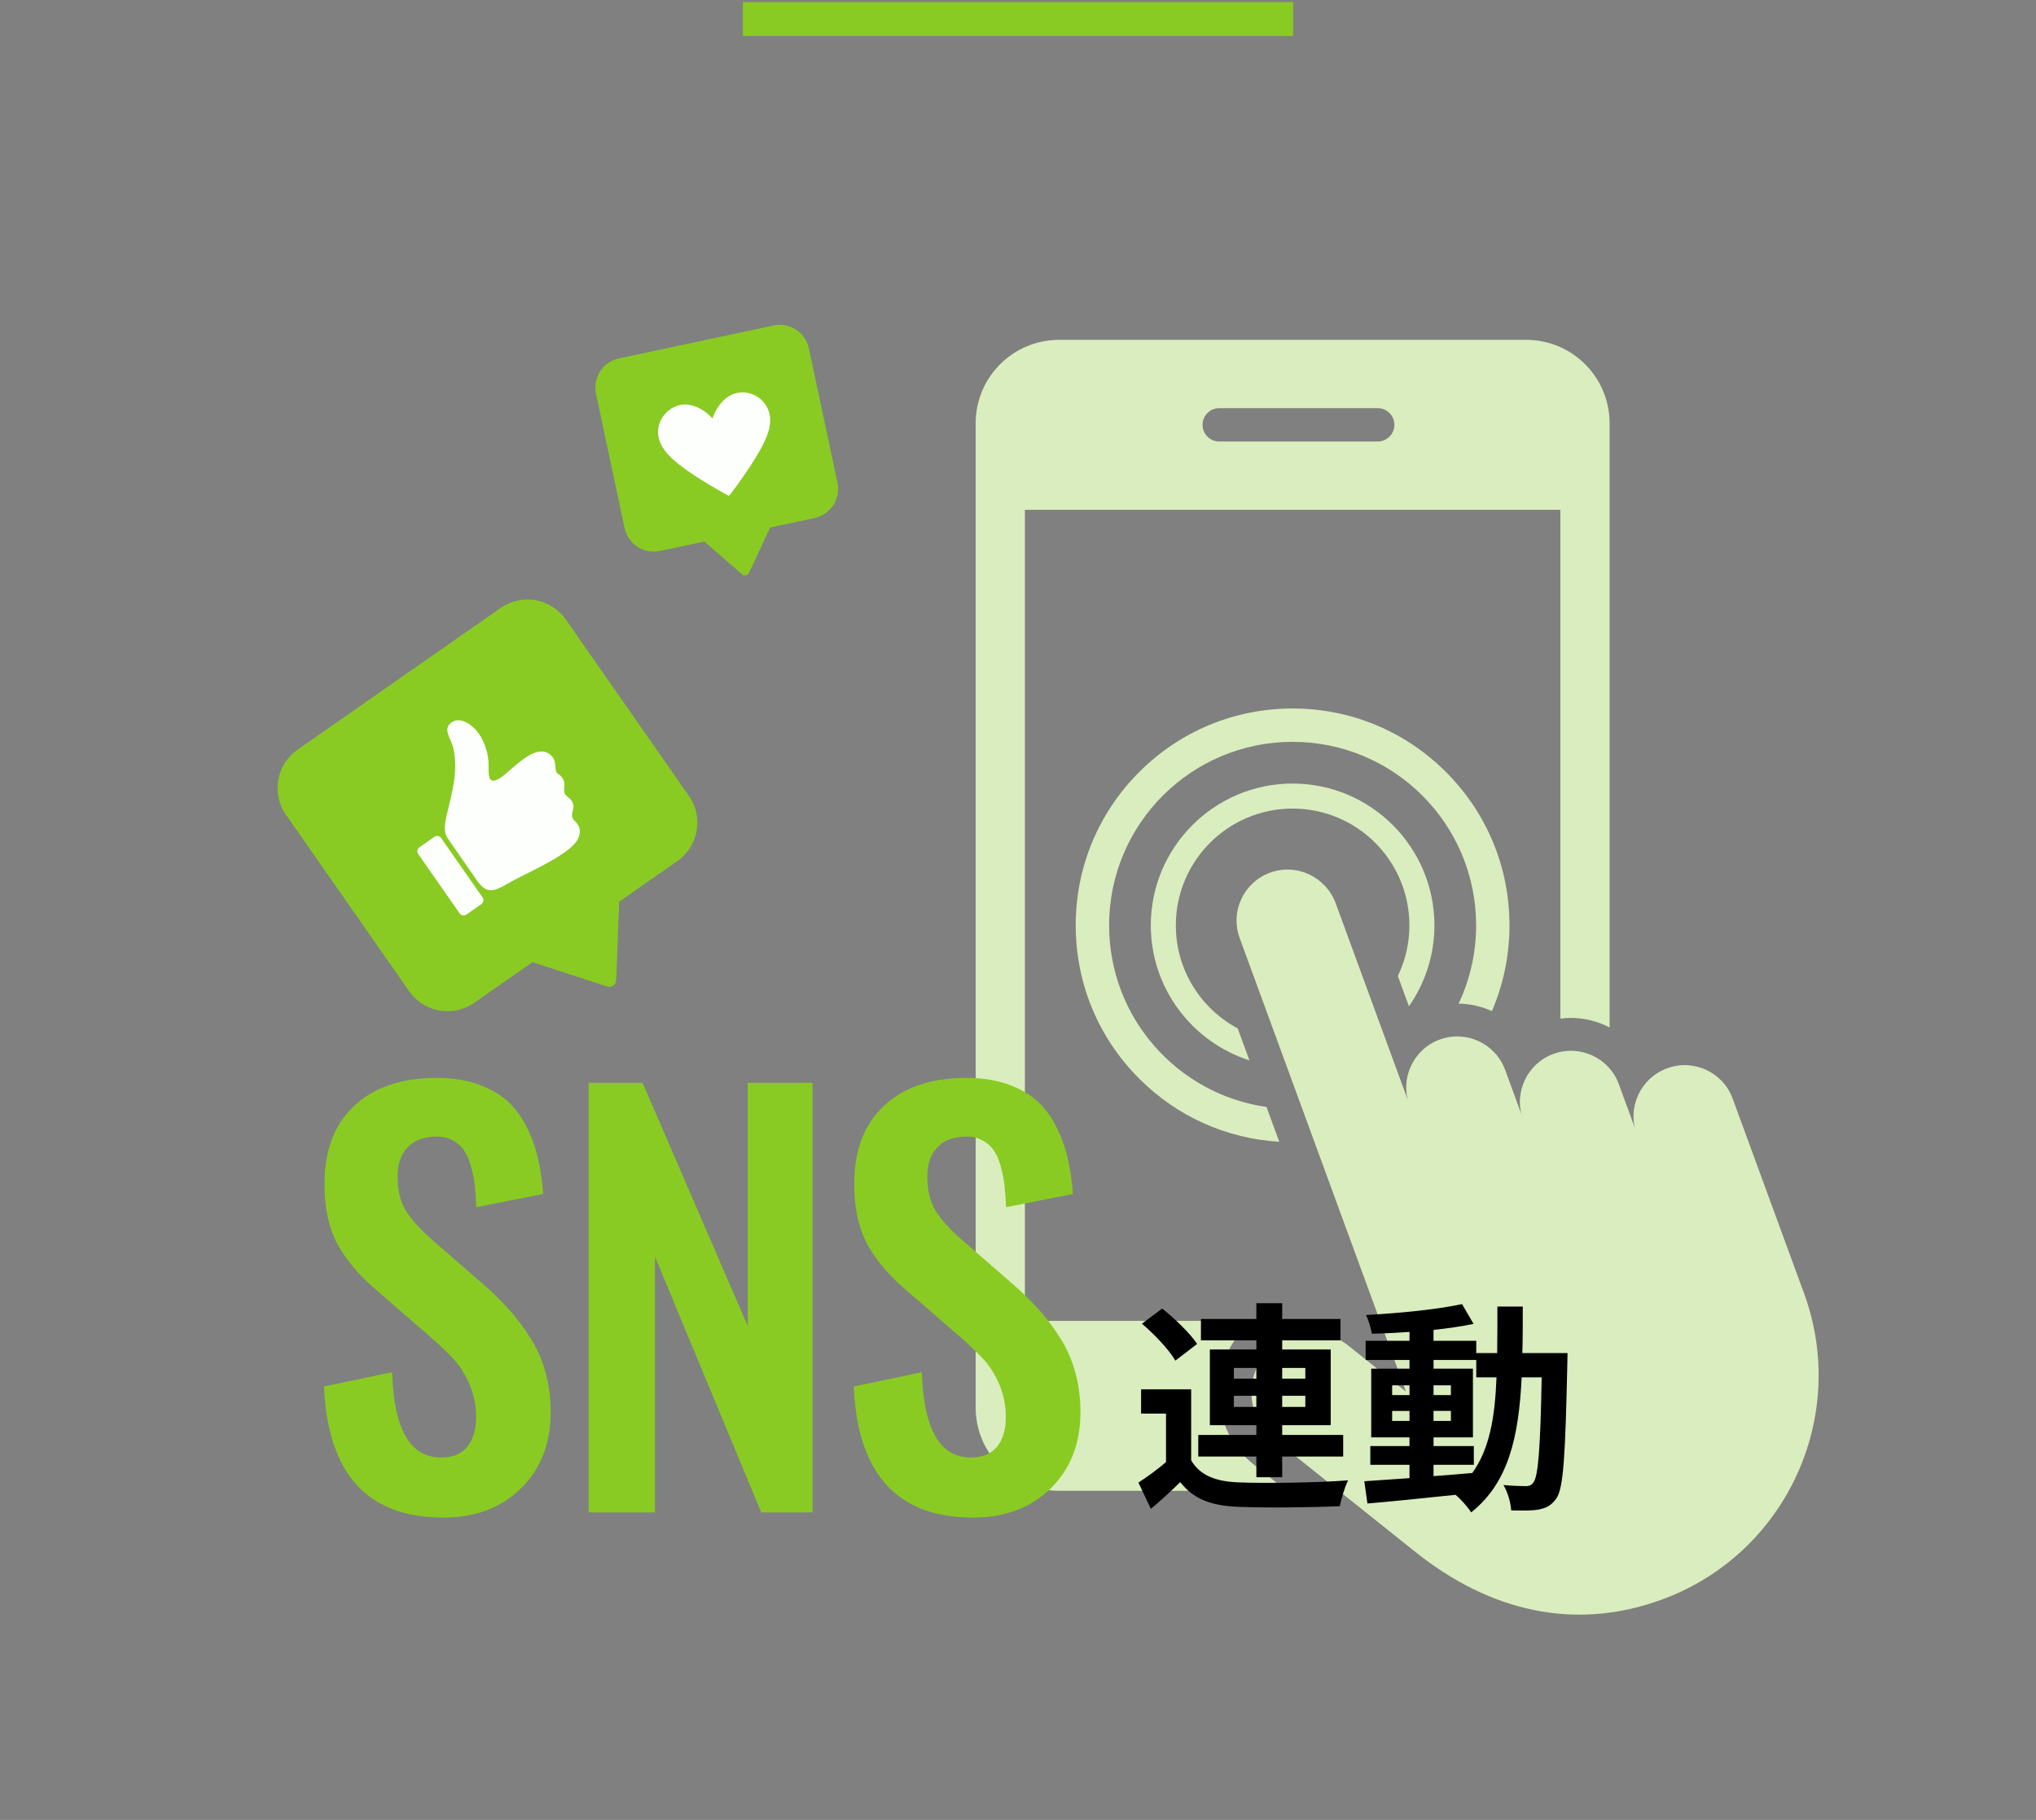 <?xml version="1.0" encoding="utf-8"?>
<!-- Generator: Adobe Illustrator 16.0.0, SVG Export Plug-In . SVG Version: 6.00 Build 0)  -->
<!DOCTYPE svg PUBLIC "-//W3C//DTD SVG 1.1//EN" "http://www.w3.org/Graphics/SVG/1.1/DTD/svg11.dtd">
<svg version="1.1" id="レイヤー_1" xmlns="http://www.w3.org/2000/svg" xmlns:xlink="http://www.w3.org/1999/xlink" x="0px"
	 y="0px" width="481px" height="430px" viewBox="0 0 481 430" enable-background="new 0 0 481 430" xml:space="preserve">
<rect x="0" y="0" width="481" height="430" fill="#808080" stroke="none"/>
<g>
	<rect x="175.5" y="0.5" fill="#89CB23" width="130" height="8"/>
	<g id="WEBマーケティング">
		<g>
			<path fill="#DAEDBE" d="M393.881,252.403c-6.24,2.288-9.445,9.202-7.157,15.442l-4.28-11.678
				c-2.288-6.241-9.202-9.445-15.442-7.157c-6.241,2.287-9.446,9.201-7.158,15.442l-4.28-11.677
				c-2.287-6.241-9.201-9.446-15.442-7.158s-9.446,9.202-7.158,15.442l-17.491-47.714c-2.287-6.241-9.2-9.445-15.441-7.158
				s-9.446,9.202-7.158,15.443l39.369,107.396l-13.78-11.014c-6.059-4.842-14.895-3.854-19.735,2.203l0,0
				c-4.842,6.06-3.854,14.896,2.203,19.736l33.391,26.683c17.623,14.083,37.683,18.853,58.31,11.29
				c29.257-10.725,44.279-43.136,33.555-72.393l-16.854-45.977C407.036,253.32,400.122,250.115,393.881,252.403z"/>
			<path fill="#DAEDBE" d="M296.16,345.992c-4.566-3.649-7.439-8.859-8.088-14.67s1.004-11.525,4.654-16.092
				c0.932-1.166,1.971-2.216,3.09-3.15H242.13V120.453h126.505v120.213c0.82-0.104,1.647-0.158,2.479-0.158
				c3.251,0,6.376,0.81,9.148,2.252V100.002c0-10.883-8.821-19.706-19.705-19.706H250.206c-10.884,0-19.706,8.823-19.706,19.706
				v232.529c0,10.883,8.822,19.705,19.706,19.705h53.768L296.16,345.992z M288.041,96.434h37.441c2.176,0,3.939,1.765,3.939,3.941
				s-1.765,3.941-3.939,3.941h-37.441c-2.178,0-3.941-1.765-3.941-3.941C284.1,98.198,285.864,96.434,288.041,96.434z"/>
			<path fill="#DAEDBE" d="M393.795,252.511c-6.225,2.282-9.421,9.179-7.139,15.403l-4.271-11.647
				c-2.282-6.225-9.179-9.421-15.402-7.14c-6.226,2.282-9.421,9.178-7.14,15.403l-4.27-11.647c-2.282-6.225-9.179-9.42-15.403-7.139
				c-6.225,2.282-9.421,9.178-7.139,15.402l-17.445-47.589c-2.282-6.225-9.178-9.42-15.402-7.139
				c-6.226,2.282-9.421,9.178-7.14,15.403l39.267,107.115l-13.743-10.984c-6.043-4.828-14.855-3.845-19.686,2.197v0.001
				c-4.828,6.042-3.845,14.854,2.197,19.684l33.303,26.614c17.576,14.045,37.584,18.802,58.157,11.26
				c29.181-10.696,44.164-43.023,33.467-72.203l-16.81-45.854C406.916,253.425,400.02,250.229,393.795,252.511z"/>
			<path fill="#DAEDBE" d="M277.788,218.631c0-15.236,12.353-27.588,27.588-27.588c15.236,0,27.589,12.352,27.589,27.588
				c0,4.293-0.98,8.357-2.729,11.98l2.62,7.147c3.789-5.428,6.021-12.021,6.021-19.129c0-18.472-15.028-33.5-33.5-33.5
				s-33.5,15.028-33.5,33.5c0,14.917,9.802,27.582,23.302,31.908l-2.77-7.557C283.71,238.341,277.788,229.18,277.788,218.631z"/>
			<path fill="#DAEDBE" d="M262.023,218.631c0-23.943,19.41-43.353,43.353-43.353c23.943,0,43.354,19.41,43.354,43.353
				c0,6.619-1.486,12.892-4.14,18.502c2.767,0.041,5.437,0.661,7.869,1.762c2.72-6.315,4.151-13.18,4.151-20.264
				c0-13.685-5.329-26.551-15.008-36.229c-9.677-9.677-22.543-15.006-36.229-15.006s-26.552,5.33-36.229,15.006
				c-9.678,9.677-15.008,22.543-15.008,36.229c0,13.687,5.33,26.552,15.008,36.229c8.931,8.932,20.578,14.154,33.078,14.907
				l-3.014-8.222C278.189,258.553,262.023,240.481,262.023,218.631z"/>
		</g>
		<g>
			<path fill="#89CB23" d="M104.698,358.562c-17.876,0-27.263-10.325-28.16-30.977l16.101-3.367
				c0.406,13.429,4.244,20.142,11.508,20.142c2.816,0,4.908-0.857,6.275-2.571c1.367-1.714,2.051-4.021,2.051-6.917
				c0-2.816-0.511-5.397-1.53-7.744c-1.021-2.347-2.204-4.265-3.551-5.755c-1.347-1.489-3.266-3.337-5.755-5.54l-13.346-11.57
				c-3.917-3.428-6.836-6.987-8.754-10.683c-1.918-3.692-2.877-8.315-2.877-13.866c0-7.875,2.316-13.998,6.948-18.365
				c4.632-4.365,10.989-6.59,19.069-6.672c3.713-0.041,6.999,0.418,9.855,1.377c2.857,0.959,5.214,2.245,7.071,3.857
				c1.856,1.61,3.407,3.621,4.653,6.029c1.244,2.407,2.172,4.907,2.785,7.499c0.611,2.593,1.04,5.479,1.285,8.662l-15.795,3.121
				c-0.082-2.04-0.213-3.814-0.396-5.326c-0.185-1.509-0.501-3.038-0.949-4.591c-0.449-1.55-1.031-2.806-1.745-3.765
				s-1.674-1.725-2.877-2.296c-1.204-0.571-2.603-0.796-4.194-0.673c-2.734,0.163-4.826,1.069-6.273,2.724
				c-1.449,1.653-2.174,3.867-2.174,6.642c0,3.267,0.643,5.949,1.928,8.052c1.286,2.103,3.296,4.356,6.03,6.765l13.224,11.509
				c2.203,2,4.121,3.939,5.754,5.815c1.632,1.878,3.193,4.021,4.684,6.429c1.489,2.408,2.621,5.062,3.397,7.957
				c0.774,2.898,1.163,5.96,1.163,9.185c0,7.387-2.337,13.387-7.01,17.997C118.42,356.256,112.289,358.562,104.698,358.562z"/>
			<path fill="#89CB23" d="M139.07,357.338v-101.5h12.734l24.854,57.484v-57.484h15.305v101.5h-12.121l-25.1-60.422v60.422H139.07z"
				/>
			<path fill="#89CB23" d="M229.852,358.562c-17.877,0-27.264-10.325-28.16-30.977l16.1-3.367
				c0.407,13.429,4.244,20.142,11.509,20.142c2.815,0,4.907-0.857,6.274-2.571c1.367-1.714,2.051-4.021,2.051-6.917
				c0-2.816-0.51-5.397-1.529-7.744c-1.021-2.347-2.205-4.265-3.551-5.755c-1.348-1.489-3.266-3.337-5.755-5.54l-13.346-11.57
				c-3.917-3.428-6.836-6.987-8.754-10.683c-1.919-3.692-2.878-8.315-2.878-13.866c0-7.875,2.316-13.998,6.949-18.365
				c4.631-4.365,10.988-6.59,19.068-6.672c3.714-0.041,7,0.418,9.856,1.377s5.214,2.245,7.071,3.857
				c1.856,1.61,3.406,3.621,4.652,6.029c1.243,2.407,2.173,4.907,2.784,7.499c0.613,2.593,1.041,5.479,1.285,8.662l-15.793,3.121
				c-0.082-2.04-0.214-3.814-0.397-5.326c-0.184-1.509-0.5-3.038-0.949-4.591c-0.449-1.55-1.031-2.806-1.744-3.765
				c-0.715-0.959-1.674-1.725-2.877-2.296c-1.205-0.571-2.603-0.796-4.194-0.673c-2.734,0.163-4.827,1.069-6.274,2.724
				c-1.449,1.653-2.174,3.867-2.174,6.642c0,3.267,0.643,5.949,1.929,8.052c1.286,2.103,3.296,4.356,6.03,6.765l13.223,11.509
				c2.204,2,4.121,3.939,5.754,5.815c1.633,1.878,3.193,4.021,4.684,6.429c1.492,2.408,2.623,5.062,3.398,7.957
				c0.773,2.898,1.162,5.96,1.162,9.185c0,7.387-2.336,13.387-7.01,17.997C243.573,356.256,237.441,358.562,229.852,358.562z"/>
		</g>
		<g>
			<path d="M281.406,345.031c2.051,3.522,5.732,4.995,11.096,5.205c6.309,0.264,18.719,0.104,25.975-0.474
				c-0.735,1.474-1.63,4.364-1.944,6.101c-6.521,0.314-17.668,0.42-24.082,0.156c-6.259-0.263-10.466-1.787-13.619-5.837
				c-2.104,2.052-4.259,4.05-6.94,6.312l-2.943-6.205c2.051-1.314,4.416-3.049,6.52-4.838v-11.463h-5.889v-5.73h11.83v16.773
				H281.406z M277.674,321.475c-1.473-2.575-4.943-6.205-7.888-8.729l4.784-3.576c2.945,2.367,6.572,5.837,8.256,8.361
				L277.674,321.475z M296.812,344.137H283.09v-5.1h13.723v-2.314h-10.987v-17.877h10.987v-2.155h-13.092v-5.049h13.092v-3.732
				h6.101v3.732h13.777v5.049h-13.777v2.155h11.463v17.877h-11.463v2.314h14.408v5.1h-14.408v4.892h-6.101V344.137L296.812,344.137z
				 M291.502,325.733h5.311v-2.524h-5.311V325.733z M296.812,332.412v-2.63h-5.312v2.63H296.812z M302.912,323.209v2.524h5.469
				v-2.524H302.912z M308.381,329.782h-5.469v2.63h5.469V329.782z"/>
			<path d="M370.324,319.688c0,0-0.053,2.051-0.053,2.786c-0.475,21.507-0.896,29.13-2.576,31.55c-1.21,1.734-2.42,2.261-4.154,2.63
				c-1.578,0.313-3.996,0.262-6.521,0.209c-0.104-1.734-0.787-4.258-1.841-5.994c2.314,0.211,4.312,0.264,5.312,0.264
				c0.788,0,1.313-0.211,1.788-0.895c1.104-1.42,1.63-7.834,1.944-24.818h-4.731c-0.685,14.092-3.104,24.924-11.937,31.918
				c-0.789-1.263-2.313-2.998-3.682-4.154c-7.571,0.789-15.143,1.577-20.822,2.052l-0.735-5.26c2.944-0.21,6.625-0.474,10.674-0.734
				v-3.155h-9.254v-4.417h9.254v-2.051h-9.043v-16.248h9.043v-2.051h-10.357v-4.521h10.357v-2.104
				c-3.049,0.211-6.047,0.368-8.886,0.421c-0.21-1.263-0.788-3.208-1.367-4.417c7.782-0.421,16.879-1.314,22.663-2.576l2.733,4.68
				c-2.787,0.578-6.047,1.052-9.465,1.42v2.576h10.096v2.893h4.942c0.053-3.471,0.053-7.1,0.053-10.989h5.994
				c0,3.838,0,7.52-0.104,10.989h10.674V319.688z M328.89,329.625h4.102v-2.314h-4.102V329.625z M332.99,335.725v-2.366h-4.102
				v2.366H332.99z M338.67,348.765c2.997-0.21,6.1-0.474,9.148-0.735c4.102-5.68,5.362-13.198,5.731-22.61h-4.785v-4.102H338.67
				v2.051h9.307v16.248h-9.307v2.051h9.519v4.417h-9.519V348.765z M342.771,329.625v-2.314h-4.103v2.314H342.771z M338.67,333.357
				v2.366h4.103v-2.366H338.67z"/>
		</g>
		<g id="Thumb">
			<path fill="#89CB23" d="M118.282,143.643l-47.974,33.48c-5.009,3.495-6.235,10.389-2.74,15.396l29.083,41.674
				c3.495,5.008,10.389,6.233,15.396,2.739l13.753-9.598l17.646,5.751c1.029,0.336,2.094-0.407,2.134-1.489l0.688-18.547
				l13.753-9.598c5.008-3.495,6.234-10.389,2.739-15.396l-29.083-41.674C130.184,141.375,123.29,140.148,118.282,143.643z"/>
			<path fill="#FDFFFD" d="M104.2,197.989c-0.354-0.506-1.051-0.63-1.557-0.277l-3.571,2.492c-0.506,0.354-0.631,1.05-0.277,1.557
				l9.811,14.057c0.354,0.507,1.05,0.631,1.557,0.276l3.571-2.492c0.506-0.354,0.63-1.05,0.276-1.557L104.2,197.989z
				 M136.827,195.458c0.808,2.753-1.781,4.761-3.732,6.123c-4.206,2.935-9.147,4.846-13.584,7.435
				c-3.325,1.941-4.837,1.883-6.927-1.112c-1.896-2.717-4.759-6.892-6.752-9.749c-1.101-1.577-0.781-3.469-0.273-5.677
				c1.26-5.472,2.749-10.066,1.535-15.721c-0.491-2.289-2.886-4.758-0.074-6.265c1.926-1.032,4.334,0.682,5.673,2.288
				c1.484,1.78,2.482,4.581,2.695,6.934c0.208,2.301-0.637,6.152,2.574,4.228c2.806-1.682,8.668-9.018,12.292-5.403
				c0.83,0.829,0.908,1.854,0.992,2.94c0.138,1.781,0.747,0.91,1.708,2.499c0.777,1.286,0.146,2.042,0.363,3.179
				c0.19,0.989,1.344,1.28,1.853,2.254c0.744,1.421-0.107,2.139-0.026,3.396C135.213,193.87,136.49,194.311,136.827,195.458z"/>
		</g>
		<g id="Heart">
			<path fill="#89CB23" d="M182.732,76.906l-36.494,7.769c-3.81,0.811-6.241,4.557-5.43,8.367l6.748,31.702
				c0.812,3.81,4.558,6.241,8.367,5.43l10.461-2.227l8.942,7.758c0.521,0.453,1.331,0.28,1.623-0.346l5.007-10.727l10.461-2.227
				c3.811-0.812,6.241-4.557,5.43-8.367L191.1,82.336C190.288,78.526,186.543,76.095,182.732,76.906z"/>
			<path fill="#FDFFFD" d="M175.647,92.711c-1.596-0.061-3.054,0.471-4.271,1.499c-1.263,1.068-2.204,2.515-2.821,4.041
				c-0.081,0.203-0.156,0.408-0.225,0.615c-1.989-2.178-5.189-3.965-8.148-3.051c-2.725,0.842-4.712,3.37-4.713,6.251
				c-0.002,3.338,2.61,5.835,5.056,7.748c2.199,1.72,4.569,3.223,6.959,4.662c1.456,0.876,2.925,1.745,4.427,2.542
				c0.024,0.013,0.048,0.026,0.071,0.039c0.079,0.042,0.156,0.047,0.227,0.029c0.07-0.012,0.14-0.048,0.194-0.119
				c0.862-1.117,1.692-2.26,2.51-3.411c1.61-2.269,3.171-4.587,4.536-7.013c1.499-2.666,3.127-5.922,2.268-9.05
				C180.971,94.771,178.459,92.818,175.647,92.711z"/>
		</g>
	</g>
</g>
</svg>
